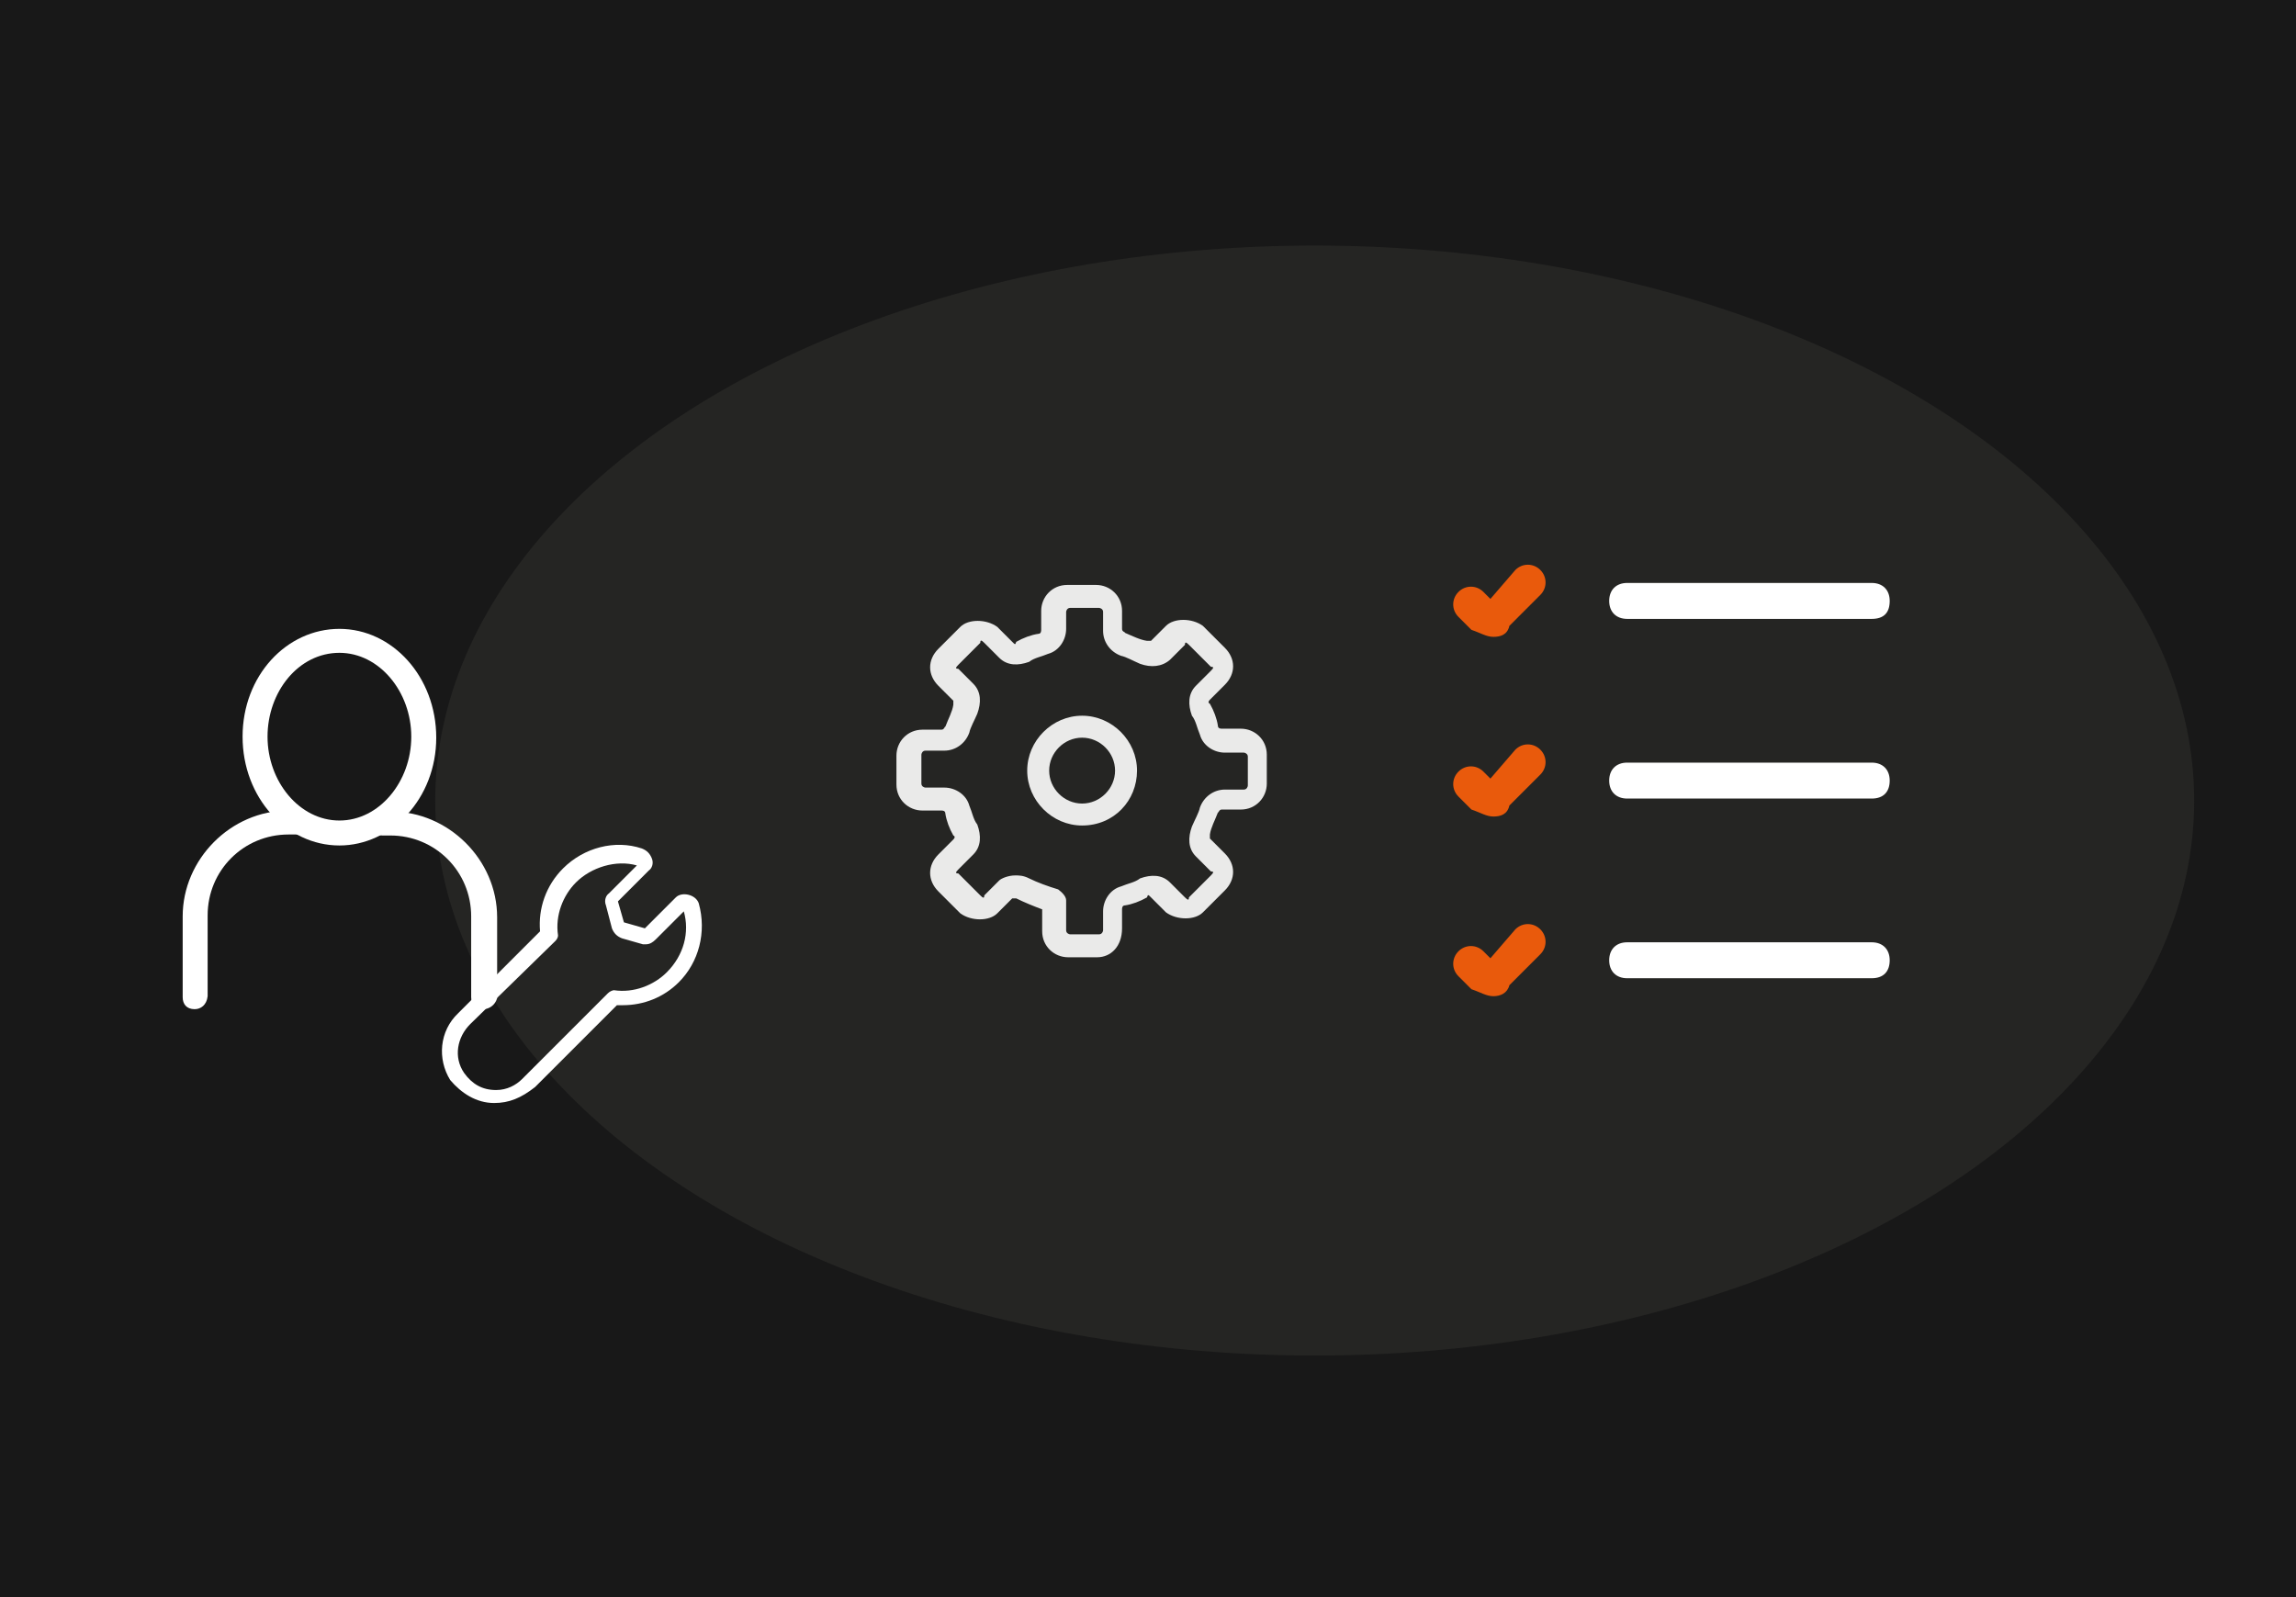 <?xml version="1.0" encoding="utf-8"?>
<!-- Generator: Adobe Illustrator 19.1.0, SVG Export Plug-In . SVG Version: 6.00 Build 0)  -->
<svg version="1.1" id="Ebene_1" xmlns="http://www.w3.org/2000/svg" xmlns:xlink="http://www.w3.org/1999/xlink" x="0px" y="0px"
	 viewBox="0 0 230 160" enable-background="new 0 0 230 160" xml:space="preserve">
<rect y="-1.2" fill="#181818" width="230.2" height="163"/>
<ellipse fill="#252523" cx="131.7" cy="80.2" rx="88.1" ry="55.6"/>
<g opacity="0.9">
	<g>
		<g>
			<g>
				<g>
					<path fill="#FFFFFF" d="M108.4,82.7c-3,0-5.5-2.5-5.5-5.5c0-3,2.5-5.5,5.5-5.5c3,0,5.5,2.5,5.5,5.5
						C113.9,80.2,111.6,82.7,108.4,82.7z M108.4,73.9c-1.8,0-3.3,1.5-3.3,3.3s1.5,3.3,3.3,3.3c1.8,0,3.3-1.5,3.3-3.3
						C111.7,75.4,110.2,73.9,108.4,73.9z"/>
				</g>
				<g>
					<path fill="#FFFFFF" d="M109.9,95.9H107c-1.4,0-2.6-1.1-2.6-2.6v-2.2c-0.8-0.3-1.8-0.7-2.6-1.1c-0.3,0-0.4,0-0.4,0l-1.5,1.5
						c-0.8,0.8-2.6,0.8-3.7,0L94,89.3c-1.1-1.1-1.1-2.6,0-3.7l1.5-1.5c0.3-0.3,0-0.4,0-0.4c-0.4-0.7-0.7-1.5-0.8-2.2
						c0-0.3-0.3-0.3-0.4-0.3h-1.9c-1.4,0-2.6-1.1-2.6-2.6v-2.9c0-1.4,1.1-2.6,2.6-2.6h1.9c0.3,0,0.3-0.3,0.4-0.3
						c0.3-0.8,0.7-1.5,0.8-2.2c0-0.3,0-0.3,0-0.4L94,68.7c-1.1-1.1-1.1-2.6,0-3.7l2.2-2.2c0.8-0.8,2.6-0.8,3.7,0l1.5,1.5
						c0.3,0.3,0.3,0.3,0.4,0c0.7-0.4,1.5-0.7,2.2-0.8c0.3,0,0.3-0.3,0.3-0.4v-1.9c0-1.4,1.1-2.6,2.6-2.6h2.9c1.4,0,2.6,1.1,2.6,2.6
						V63c0,0.3,0.3,0.3,0.3,0.4c0.7,0.3,1.5,0.7,2.2,0.8c0.3,0,0.4,0,0.4,0l1.5-1.5c0.8-0.8,2.6-0.8,3.7,0l2.2,2.2
						c1.1,1.1,1.1,2.6,0,3.7l-1.5,1.5c-0.3,0.3,0,0.4,0,0.4c0.4,0.7,0.7,1.5,0.8,2.2c0,0.3,0.3,0.3,0.4,0.3h1.9
						c1.4,0,2.6,1.1,2.6,2.6v2.9c0,1.4-1.1,2.6-2.6,2.6h-1.9c-0.3,0-0.3,0.3-0.4,0.3c-0.3,0.8-0.7,1.5-0.8,2.2c0,0.3,0,0.3,0,0.4
						l1.5,1.5c1.1,1.1,1.1,2.6,0,3.7l-2.2,2.2c-0.8,0.8-2.6,0.8-3.7,0l-1.5-1.5c-0.3-0.3-0.3-0.3-0.4,0c-0.7,0.4-1.5,0.7-2.2,0.8
						c-0.3,0-0.3,0.3-0.3,0.4v1.9C112.4,94.8,111.3,95.9,109.9,95.9z M101.7,87.7c0.4,0,0.8,0,1.4,0.3c0.8,0.4,1.9,0.8,2.9,1.1
						c0.4,0.3,0.8,0.7,0.8,1.1v3c0,0.3,0.3,0.4,0.4,0.4h2.9c0.3,0,0.4-0.3,0.4-0.4v-1.9c0-1.1,0.7-2.2,1.8-2.5
						c0.7-0.3,1.4-0.4,1.9-0.8c1.1-0.4,2.2-0.4,3,0.4l1.5,1.5c0.3,0.3,0.4,0.3,0.4,0l2.2-2.2c0.3-0.3,0.3-0.4,0-0.4l-1.5-1.5
						c-0.8-0.8-0.8-1.9-0.4-3c0.3-0.7,0.7-1.4,0.8-1.9c0.4-1.1,1.4-1.8,2.5-1.8h1.9c0.3,0,0.4-0.3,0.4-0.4v-2.9
						c0-0.3-0.3-0.4-0.4-0.4h-1.9c-1.1,0-2.2-0.7-2.5-1.8c-0.3-0.7-0.4-1.4-0.8-1.9c-0.4-1.1-0.4-2.2,0.4-3l1.5-1.5
						c0.3-0.3,0.3-0.4,0-0.4l-2.2-2.2c-0.3-0.3-0.4-0.3-0.4,0l-1.5,1.5c-0.8,0.7-1.9,0.8-3,0.4c-0.7-0.3-1.4-0.7-1.9-0.8
						c-1.1-0.4-1.8-1.4-1.8-2.5v-1.9c0-0.3-0.3-0.4-0.4-0.4h-2.9c-0.3,0-0.4,0.3-0.4,0.4V63c0,1.1-0.7,2.2-1.8,2.5
						c-0.7,0.3-1.4,0.4-1.9,0.8c-1.1,0.4-2.2,0.4-3-0.4l-1.5-1.5c-0.3-0.3-0.4-0.3-0.4,0l-2.2,2.2c-0.3,0.3-0.3,0.4,0,0.4l1.5,1.5
						c0.8,0.8,0.8,1.9,0.4,3c-0.3,0.7-0.7,1.4-0.8,1.9c-0.4,1.1-1.4,1.8-2.5,1.8h-1.9c-0.3,0-0.4,0.3-0.4,0.4v2.9
						c0,0.3,0.3,0.4,0.4,0.4h1.9c1.1,0,2.2,0.7,2.5,1.8c0.3,0.7,0.4,1.4,0.8,1.9c0.4,1.1,0.4,2.2-0.4,3l-1.5,1.5
						c-0.3,0.3-0.3,0.4,0,0.4l2.2,2.2c0.3,0.3,0.4,0.3,0.4,0l1.5-1.5C100.3,88,101,87.7,101.7,87.7z"/>
				</g>
			</g>
		</g>
	</g>
</g>
<g>
	<g>
		<g>
			<g>
				<g>
					<g>
						<path fill="#FFFFFF" d="M187.5,62h-24.5c-1.1,0-1.8-0.7-1.8-1.8s0.7-1.8,1.8-1.8h24.5c1.1,0,1.8,0.7,1.8,1.8
							C189.3,61.4,188.7,62,187.5,62z"/>
					</g>
					<g>
						<path fill="#FFFFFF" d="M187.5,80h-24.5c-1.1,0-1.8-0.7-1.8-1.8s0.7-1.8,1.8-1.8h24.5c1.1,0,1.8,0.7,1.8,1.8
							C189.3,79.3,188.7,80,187.5,80z"/>
					</g>
					<g>
						<path fill="#FFFFFF" d="M187.5,98h-24.5c-1.1,0-1.8-0.7-1.8-1.8s0.7-1.8,1.8-1.8h24.5c1.1,0,1.8,0.7,1.8,1.8
							C189.3,97.3,188.7,98,187.5,98z"/>
					</g>
				</g>
			</g>
			<g>
				<g>
					<path fill="#E95A0C" d="M149.6,63.8c-0.7,0-1.3-0.4-2.2-0.7l-1.3-1.3c-0.7-0.7-0.7-1.8,0-2.5c0.7-0.7,1.8-0.7,2.5,0l0.7,0.7
						l2.5-2.9c0.7-0.7,1.8-0.7,2.5,0c0.7,0.7,0.7,1.8,0,2.5l-3.1,3.1C151,63.6,150.3,63.8,149.6,63.8L149.6,63.8z"/>
				</g>
				<g>
					<path fill="#E95A0C" d="M149.6,81.8c-0.7,0-1.3-0.4-2.2-0.7l-1.3-1.3c-0.7-0.7-0.7-1.8,0-2.5c0.7-0.7,1.8-0.7,2.5,0l0.7,0.7
						l2.5-2.9c0.7-0.7,1.8-0.7,2.5,0c0.7,0.7,0.7,1.8,0,2.5l-3.1,3.1C151,81.6,150.3,81.8,149.6,81.8L149.6,81.8z"/>
				</g>
				<g>
					<path fill="#E95A0C" d="M149.6,99.8c-0.7,0-1.3-0.4-2.2-0.7l-1.3-1.3c-0.7-0.7-0.7-1.8,0-2.5c0.7-0.7,1.8-0.7,2.5,0l0.7,0.7
						l2.5-2.9c0.7-0.7,1.8-0.7,2.5,0c0.7,0.7,0.7,1.8,0,2.5l-3.1,3.1C151,99.5,150.3,99.8,149.6,99.8L149.6,99.8z"/>
				</g>
			</g>
		</g>
	</g>
</g>
<g>
	<g>
		<g>
			<g>
				<g>
					<path fill="#FFFFFF" d="M49.5,110.5c-1.8,0-3.3-1-4.4-2.3c-1.3-2.1-1.1-4.9,0.8-6.7l8.2-8.2c-0.2-2.3,0.6-4.6,2.3-6.3
						c2.1-2.1,5.2-2.9,7.9-2c0.5,0.2,0.8,0.5,1,1c0.2,0.5,0,1-0.3,1.2l-3.1,3.1l0.6,2.1l2.1,0.6l3.1-3.1c0.6-0.6,2-0.3,2.3,0.6
						c0.8,2.9,0,5.9-2,7.9c-1.5,1.5-3.5,2.3-5.6,2.3l0,0c-0.2,0-0.5,0-0.6,0l-8.2,8.2C52.2,110,51,110.5,49.5,110.5z M47.1,102.6
						c-1.3,1.3-1.7,3.3-0.6,4.9c0.8,1.1,1.8,1.7,3.2,1.7c1.1,0,2-0.5,2.6-1.1l8.4-8.4l0.2-0.2c0.2-0.2,0.5-0.3,0.6-0.3
						c2,0.3,4-0.5,5.3-1.8c1.7-1.7,2.3-4,1.7-6.1l-2.8,2.8c-0.3,0.3-0.6,0.5-1,0.5h-0.3L62.3,94c-0.5-0.2-0.8-0.5-1-1l-0.6-2.3
						c-0.2-0.5,0-1,0.3-1.2l2.8-2.8c-2.1-0.6-4.6,0.2-6.1,1.7c-1.3,1.3-2.1,3.3-1.8,5.3c0,0.3-0.2,0.5-0.3,0.6L47.1,102.6z"/>
				</g>
			</g>
		</g>
	</g>
	<g>
		<g>
			<g>
				<g>
					<g>
						<path fill="#FFFFFF" d="M34,84.7c-5.3,0-9.7-4.8-9.7-10.9S28.7,63,34,63s9.7,4.8,9.7,10.9S39.2,84.7,34,84.7z M34,65.4
							c-4.1,0-7.2,3.9-7.2,8.4s3.2,8.4,7.2,8.4s7.2-3.9,7.2-8.4C41.2,69.3,38,65.4,34,65.4z"/>
					</g>
					<g>
						<path fill="#FFFFFF" d="M48.4,101.1c-0.8,0-1.2-0.5-1.2-1.2v-8.1c0-4.5-3.6-8.1-8.1-8.1h-0.8c-0.8,0-1.2-0.5-1.2-1.2
							c0-0.8,0.5-1.2,1.2-1.2h0.9c5.7,0,10.6,4.8,10.6,10.6v8.1C49.6,100.7,49,101.1,48.4,101.1z"/>
					</g>
					<g>
						<path fill="#FFFFFF" d="M19.5,101.1c-0.8,0-1.2-0.5-1.2-1.2v-8.1c0-5.7,4.8-10.6,10.6-10.6h0.9c0.8,0,1.2,0.5,1.2,1.2
							s-0.5,1.2-1.2,1.2h-0.9c-4.5,0-8.1,3.6-8.1,8.1v8.1C20.7,100.7,20.1,101.1,19.5,101.1z"/>
					</g>
				</g>
			</g>
		</g>
	</g>
</g>
</svg>
